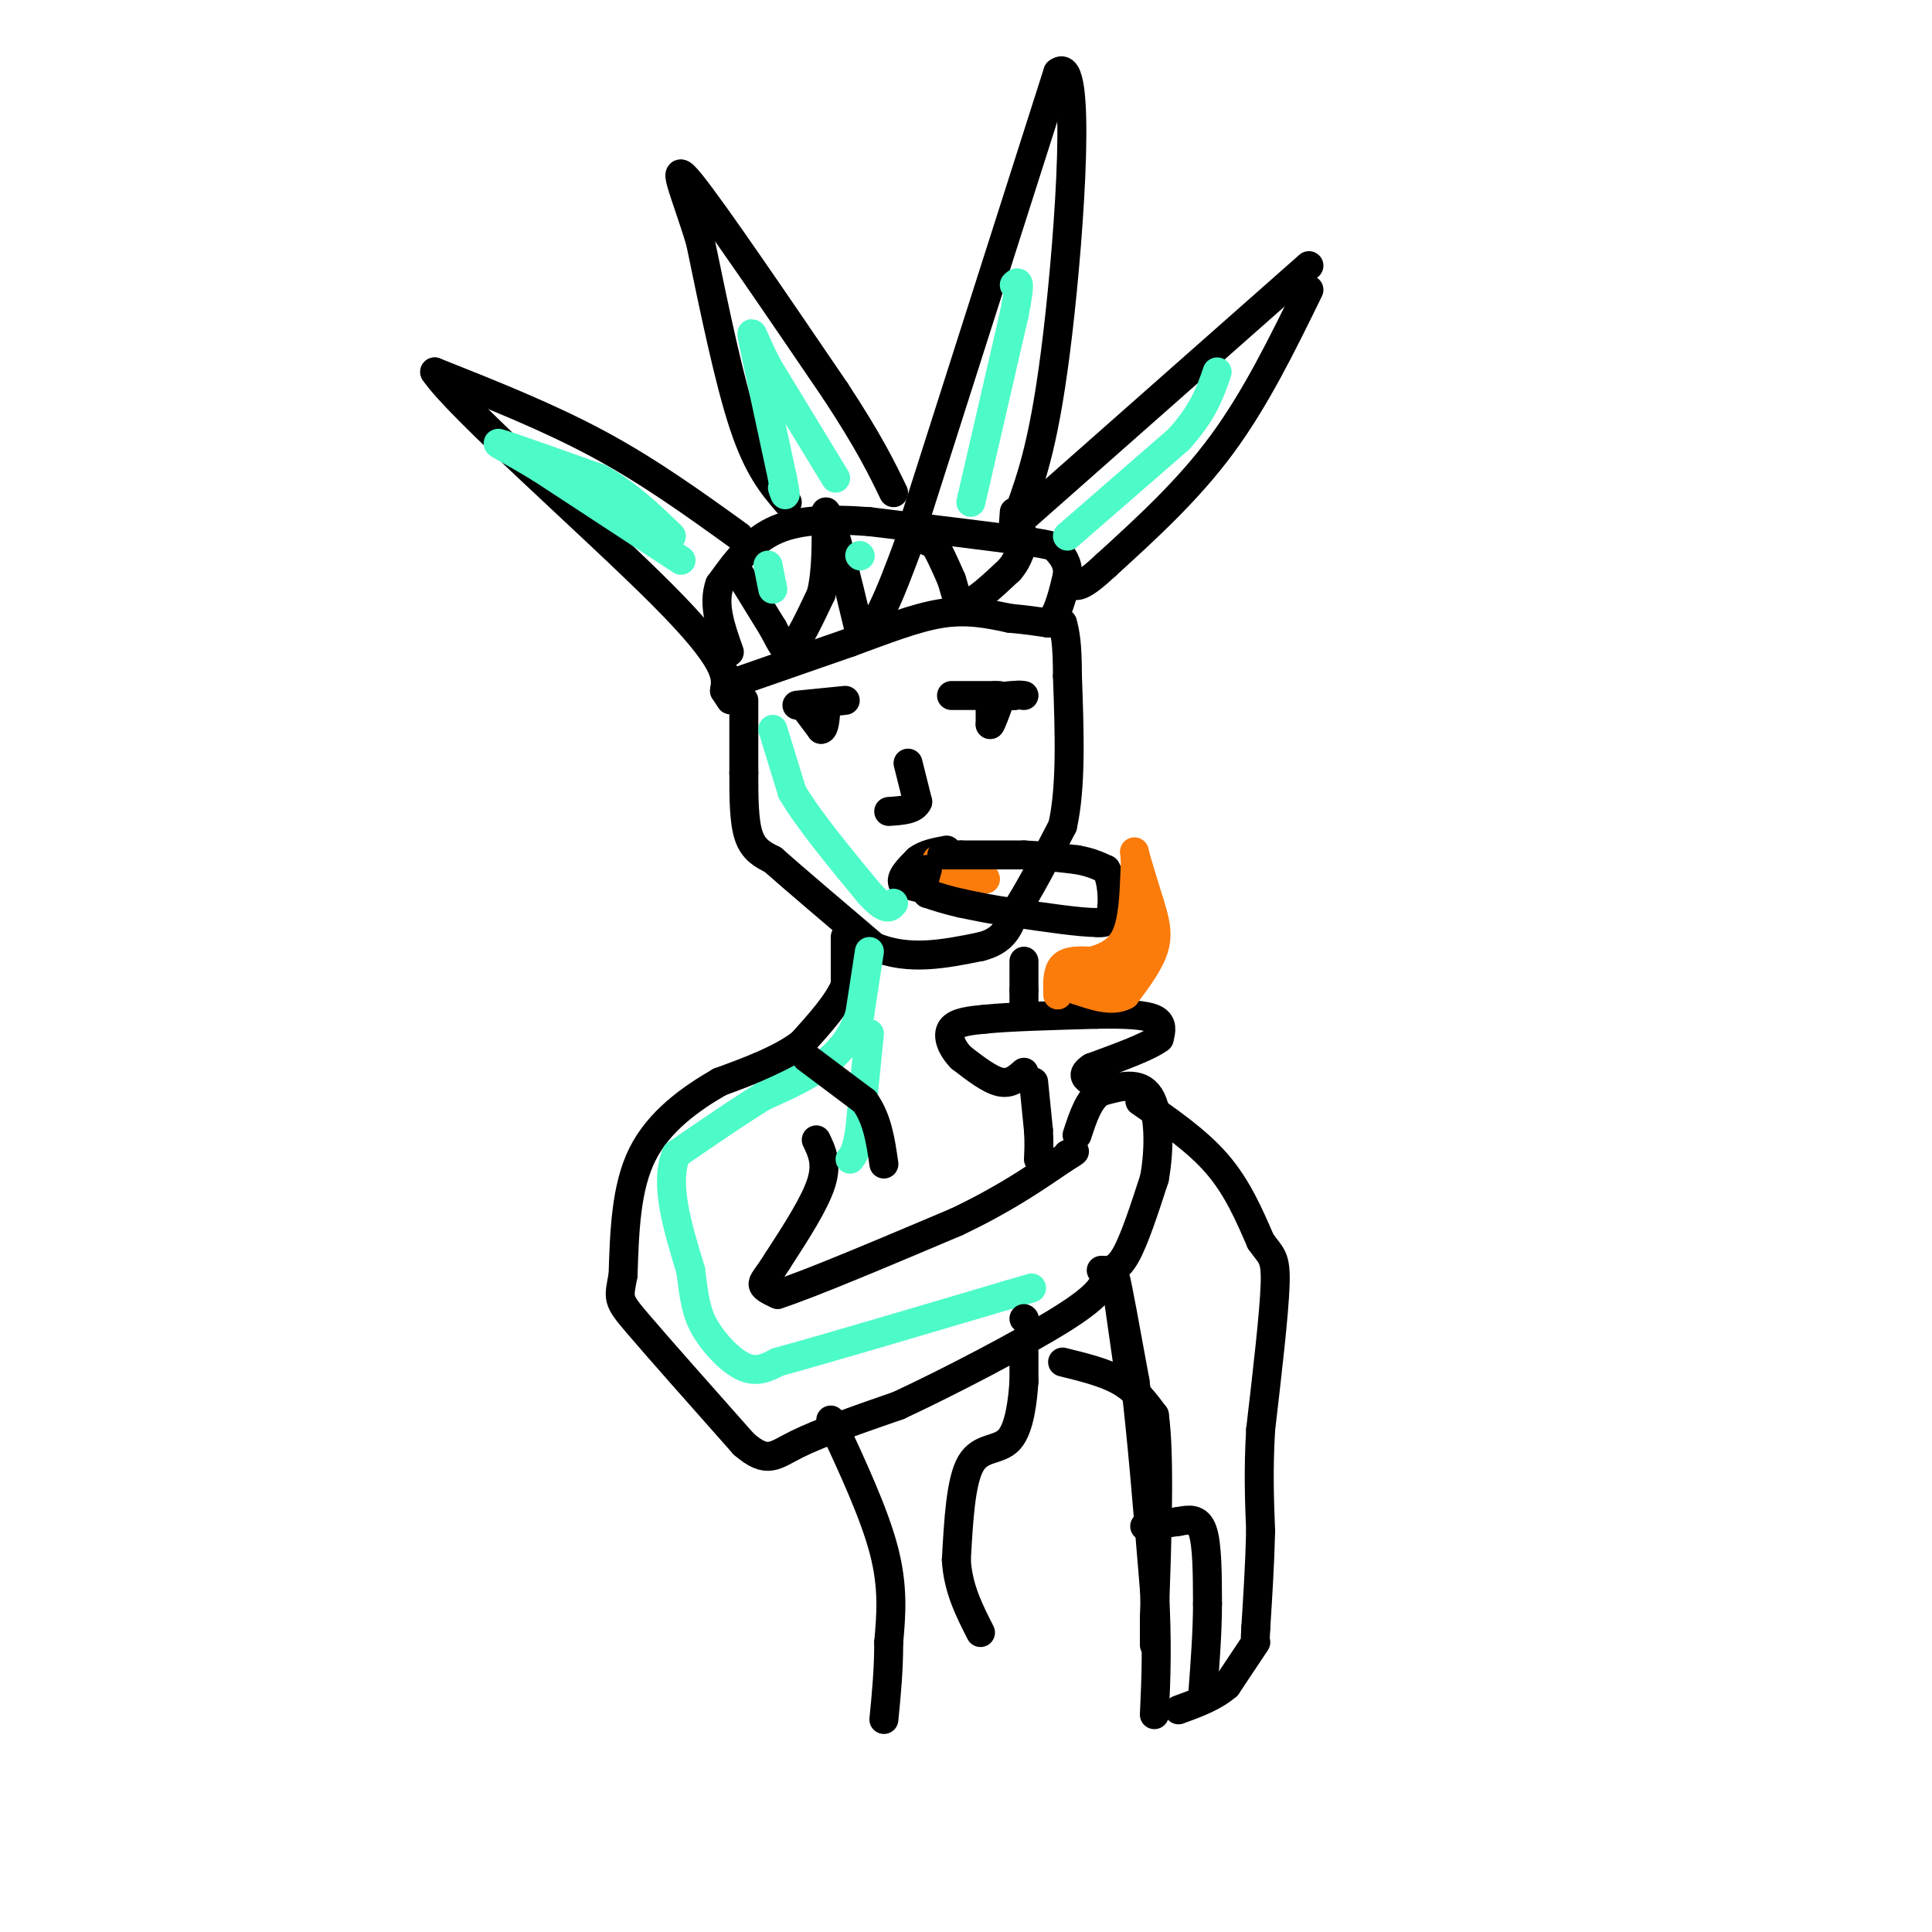 <svg viewBox='0 0 400 400' version='1.1' xmlns='http://www.w3.org/2000/svg' xmlns:xlink='http://www.w3.org/1999/xlink'><g fill='none' stroke='#000000' stroke-width='6' stroke-linecap='round' stroke-linejoin='round'><path d='M154,145c0.000,0.000 0.000,15.000 0,15'/><path d='M154,160c0.000,5.000 0.000,10.000 1,13c1.000,3.000 3.000,4.000 5,5'/><path d='M160,178c4.333,3.833 12.667,10.917 21,18'/><path d='M181,196c7.167,3.000 14.583,1.500 22,0'/><path d='M203,196c4.833,-1.167 5.917,-4.083 7,-7'/><path d='M210,189c2.833,-4.167 6.417,-11.083 10,-18'/><path d='M220,171c1.833,-8.167 1.417,-19.583 1,-31'/><path d='M221,140c0.000,-7.000 -0.500,-9.000 -1,-11'/><path d='M165,146c0.000,0.000 10.000,-1.000 10,-1'/><path d='M197,144c0.000,0.000 9.000,0.000 9,0'/><path d='M206,144c1.500,0.000 0.750,0.000 0,0'/><path d='M167,147c0.000,0.000 3.000,4.000 3,4'/><path d='M170,151c0.667,0.000 0.833,-2.000 1,-4'/><path d='M205,147c0.000,0.000 0.000,3.000 0,3'/><path d='M205,150c0.333,-0.333 1.167,-2.667 2,-5'/><path d='M207,145c0.833,-1.000 1.917,-1.000 3,-1'/><path d='M210,144c0.833,-0.167 1.417,-0.083 2,0'/><path d='M153,141c0.000,0.000 23.000,-8.000 23,-8'/><path d='M176,133c7.178,-2.622 13.622,-5.178 19,-6c5.378,-0.822 9.689,0.089 14,1'/><path d='M209,128c3.667,0.333 5.833,0.667 8,1'/><path d='M217,129c2.000,-1.500 3.000,-5.750 4,-10'/><path d='M221,119c0.202,-2.607 -1.292,-4.125 -2,-5c-0.708,-0.875 -0.631,-1.107 -7,-2c-6.369,-0.893 -19.185,-2.446 -32,-4'/><path d='M180,108c-8.933,-0.667 -15.267,-0.333 -20,2c-4.733,2.333 -7.867,6.667 -11,11'/><path d='M149,121c-1.500,4.167 0.250,9.083 2,14'/><path d='M152,117c0.000,0.000 8.000,13.000 8,13'/><path d='M160,130c1.867,3.400 2.533,5.400 4,4c1.467,-1.400 3.733,-6.200 6,-11'/><path d='M170,123c1.167,-4.667 1.083,-10.833 1,-17'/><path d='M171,106c1.333,1.333 4.167,13.167 7,25'/><path d='M178,131c2.833,1.167 6.417,-8.417 10,-18'/><path d='M188,113c2.489,-3.378 3.711,-2.822 5,-1c1.289,1.822 2.644,4.911 4,8'/><path d='M197,120c0.889,2.667 1.111,5.333 3,5c1.889,-0.333 5.444,-3.667 9,-7'/><path d='M209,118c2.000,-2.333 2.500,-4.667 3,-7'/><path d='M211,108c0.000,0.000 60.000,-53.000 60,-53'/><path d='M192,112c0.000,0.000 0.100,0.100 0.1,0.1'/><path d='M271,60c-5.500,11.250 -11.000,22.500 -18,32c-7.000,9.500 -15.500,17.250 -24,25'/><path d='M229,117c-5.167,4.833 -6.083,4.417 -7,4'/><path d='M189,109c0.000,0.000 30.000,-94.000 30,-94'/><path d='M219,15c5.022,-4.267 2.578,32.067 0,54c-2.578,21.933 -5.289,29.467 -8,37'/><path d='M211,106c-1.500,6.167 -1.250,3.083 -1,0'/><path d='M163,104c-3.000,-3.500 -6.000,-7.000 -9,-16c-3.000,-9.000 -6.000,-23.500 -9,-38'/><path d='M145,50c-3.178,-10.489 -6.622,-17.711 -2,-12c4.622,5.711 17.311,24.356 30,43'/><path d='M173,81c7.000,10.667 9.500,15.833 12,21'/><path d='M153,111c-9.250,-6.667 -18.500,-13.333 -29,-19c-10.500,-5.667 -22.250,-10.333 -34,-15'/><path d='M90,77c4.578,7.000 33.022,32.000 47,46c13.978,14.000 13.489,17.000 13,20'/><path d='M150,143c2.167,3.333 1.083,1.667 0,0'/><path d='M188,158c0.000,0.000 2.000,8.000 2,8'/><path d='M190,166c-0.667,1.667 -3.333,1.833 -6,2'/><path d='M195,185c0.000,0.000 -8.000,-2.000 -8,-2'/><path d='M187,183c-0.833,-1.167 1.083,-3.083 3,-5'/><path d='M190,178c1.500,-1.167 3.750,-1.583 6,-2'/></g>
<g fill='none' stroke='#FB7B0B' stroke-width='6' stroke-linecap='round' stroke-linejoin='round'><path d='M195,182c0.000,0.000 2.000,1.000 2,1'/><path d='M197,183c1.500,0.000 4.250,-0.500 7,-1'/><path d='M204,182c0.000,-0.833 -3.500,-2.417 -7,-4'/><path d='M197,178c-1.667,-0.667 -2.333,-0.333 -3,0'/></g>
<g fill='none' stroke='#000000' stroke-width='6' stroke-linecap='round' stroke-linejoin='round'><path d='M195,177c0.000,0.000 4.000,0.000 4,0'/><path d='M199,177c2.833,0.000 7.917,0.000 13,0'/><path d='M212,177c4.000,0.167 7.500,0.583 11,1'/><path d='M223,178c2.833,0.500 4.417,1.250 6,2'/><path d='M229,180c1.289,2.222 1.511,6.778 1,9c-0.511,2.222 -1.756,2.111 -3,2'/><path d='M227,191c-3.333,0.000 -10.167,-1.000 -17,-2'/><path d='M210,189c-4.667,-0.667 -7.833,-1.333 -11,-2'/><path d='M199,187c-3.000,-0.667 -5.000,-1.333 -7,-2'/><path d='M192,185c-1.167,-1.167 -0.583,-3.083 0,-5'/><path d='M175,194c0.000,0.000 0.000,10.000 0,10'/><path d='M175,204c-1.500,3.667 -5.250,7.833 -9,12'/><path d='M166,216c-4.333,3.333 -10.667,5.667 -17,8'/><path d='M149,224c-6.022,3.467 -12.578,8.133 -16,15c-3.422,6.867 -3.711,15.933 -4,25'/><path d='M129,264c-0.933,5.000 -1.267,5.000 3,10c4.267,5.000 13.133,15.000 22,25'/><path d='M154,299c4.933,4.244 6.267,2.356 11,0c4.733,-2.356 12.867,-5.178 21,-8'/><path d='M186,291c10.422,-4.844 25.978,-12.956 34,-18c8.022,-5.044 8.511,-7.022 9,-9'/><path d='M169,236c1.167,2.417 2.333,4.833 1,9c-1.333,4.167 -5.167,10.083 -9,16'/><path d='M161,261c-2.200,3.511 -3.200,4.289 -3,5c0.200,0.711 1.600,1.356 3,2'/><path d='M161,268c6.667,-2.167 21.833,-8.583 37,-15'/><path d='M198,253c9.833,-4.667 15.917,-8.833 22,-13'/><path d='M220,240c3.833,-2.333 2.417,-1.667 1,-1'/><path d='M228,263c1.583,0.083 3.167,0.167 5,-3c1.833,-3.167 3.917,-9.583 6,-16'/><path d='M239,244c1.156,-6.222 1.044,-13.778 -1,-17c-2.044,-3.222 -6.022,-2.111 -10,-1'/><path d='M228,226c-2.500,1.333 -3.750,5.167 -5,9'/><path d='M214,224c0.000,0.000 1.000,10.000 1,10'/><path d='M215,234c0.167,2.667 0.083,4.333 0,6'/><path d='M212,222c-1.417,1.250 -2.833,2.500 -5,2c-2.167,-0.500 -5.083,-2.750 -8,-5'/><path d='M199,219c-2.000,-2.022 -3.000,-4.578 -2,-6c1.000,-1.422 4.000,-1.711 7,-2'/><path d='M204,211c5.000,-0.500 14.000,-0.750 23,-1'/><path d='M227,210c6.200,-0.111 10.200,0.111 12,1c1.800,0.889 1.400,2.444 1,4'/><path d='M240,215c-2.167,1.667 -8.083,3.833 -14,6'/><path d='M226,221c-2.333,1.500 -1.167,2.250 0,3'/></g>
<g fill='none' stroke='#FB7B0B' stroke-width='6' stroke-linecap='round' stroke-linejoin='round'><path d='M219,206c0.000,0.000 0.000,-1.000 0,-1'/><path d='M219,205c-0.044,-1.222 -0.156,-3.778 1,-5c1.156,-1.222 3.578,-1.111 6,-1'/><path d='M226,199c2.400,-0.644 5.400,-1.756 7,-5c1.600,-3.244 1.800,-8.622 2,-14'/><path d='M235,180c0.178,-3.289 -0.378,-4.511 0,-3c0.378,1.511 1.689,5.756 3,10'/><path d='M238,187c0.956,3.111 1.844,5.889 1,9c-0.844,3.111 -3.422,6.556 -6,10'/><path d='M233,206c-2.667,1.500 -6.333,0.250 -10,-1'/><path d='M223,205c0.167,-1.167 5.583,-3.583 11,-6'/><path d='M234,199c2.333,-1.689 2.667,-2.911 2,-2c-0.667,0.911 -2.333,3.956 -4,7'/><path d='M232,204c-0.667,1.333 -0.333,1.167 0,1'/></g>
<g fill='none' stroke='#4DFBC8' stroke-width='6' stroke-linecap='round' stroke-linejoin='round'><path d='M180,197c0.000,0.000 -2.000,13.000 -2,13'/><path d='M178,210c-1.289,3.933 -3.511,7.267 -7,10c-3.489,2.733 -8.244,4.867 -13,7'/><path d='M158,227c-5.167,3.167 -11.583,7.583 -18,12'/><path d='M140,239c-2.500,6.000 0.250,15.000 3,24'/><path d='M143,263c0.750,5.940 1.125,8.792 3,12c1.875,3.208 5.250,6.774 8,8c2.750,1.226 4.875,0.113 7,-1'/><path d='M161,282c9.167,-2.500 28.583,-8.250 48,-14'/><path d='M209,268c8.000,-2.333 4.000,-1.167 0,0'/><path d='M180,214c0.000,0.000 -2.000,20.000 -2,20'/><path d='M178,234c-0.667,4.333 -1.333,5.167 -2,6'/><path d='M160,151c0.000,0.000 4.000,13.000 4,13'/><path d='M164,164c3.333,5.667 9.667,13.333 16,21'/><path d='M180,185c3.500,3.833 4.250,2.917 5,2'/><path d='M159,117c0.000,0.000 1.000,5.000 1,5'/><path d='M141,116c0.000,0.000 -29.000,-19.000 -29,-19'/><path d='M112,97c-7.178,-4.378 -10.622,-5.822 -8,-5c2.622,0.822 11.311,3.911 20,7'/><path d='M124,99c5.833,3.167 10.417,7.583 15,12'/><path d='M173,99c0.000,0.000 -14.000,-23.000 -14,-23'/><path d='M159,76c-3.111,-5.933 -3.889,-9.267 -3,-5c0.889,4.267 3.444,16.133 6,28'/><path d='M162,99c1.000,5.000 0.500,3.500 0,2'/><path d='M201,104c0.000,0.000 9.000,-39.000 9,-39'/><path d='M210,65c1.500,-7.500 0.750,-6.750 0,-6'/><path d='M221,111c0.000,0.000 23.000,-20.000 23,-20'/><path d='M244,91c5.167,-5.667 6.583,-9.833 8,-14'/><path d='M178,115c0.000,0.000 0.100,0.100 0.1,0.1'/></g>
<g fill='none' stroke='#000000' stroke-width='6' stroke-linecap='round' stroke-linejoin='round'><path d='M212,199c0.000,0.000 0.000,6.000 0,6'/><path d='M212,205c0.000,1.667 0.000,2.833 0,4'/><path d='M236,228c5.917,4.083 11.833,8.167 16,13c4.167,4.833 6.583,10.417 9,16'/><path d='M261,257c2.200,3.156 3.200,3.044 3,9c-0.200,5.956 -1.600,17.978 -3,30'/><path d='M261,296c-0.500,8.500 -0.250,14.750 0,21'/><path d='M261,317c-0.167,6.833 -0.583,13.417 -1,20'/><path d='M260,337c-0.167,3.333 -0.083,1.667 0,0'/><path d='M220,282c4.417,1.083 8.833,2.167 12,4c3.167,1.833 5.083,4.417 7,7'/><path d='M239,293c1.167,8.167 0.583,25.083 0,42'/><path d='M239,335c0.000,7.667 0.000,5.833 0,4'/><path d='M172,294c4.500,9.667 9.000,19.333 11,27c2.000,7.667 1.500,13.333 1,19'/><path d='M184,340c0.000,5.833 -0.500,10.917 -1,16'/><path d='M234,286c0.000,0.000 -3.000,-21.000 -3,-21'/><path d='M231,265c0.167,0.000 2.083,10.500 4,21'/><path d='M235,286c1.333,10.667 2.667,26.833 4,43'/><path d='M239,329c0.667,11.500 0.333,18.750 0,26'/><path d='M212,273c0.000,0.000 0.100,0.100 0.1,0.1'/><path d='M212,280c0.000,0.000 0.000,6.000 0,6'/><path d='M212,286c-0.238,3.583 -0.833,9.542 -3,12c-2.167,2.458 -5.905,1.417 -8,5c-2.095,3.583 -2.548,11.792 -3,20'/><path d='M198,323c0.333,5.833 2.667,10.417 5,15'/><path d='M167,219c0.000,0.000 12.000,9.000 12,9'/><path d='M179,228c2.667,3.667 3.333,8.333 4,13'/><path d='M260,340c0.000,0.000 -6.000,9.000 -6,9'/><path d='M254,349c-2.667,2.333 -6.333,3.667 -10,5'/><path d='M237,316c0.000,0.000 7.000,-1.000 7,-1'/><path d='M244,315c2.156,-0.378 4.044,-0.822 5,2c0.956,2.822 0.978,8.911 1,15'/><path d='M250,332c0.000,5.667 -0.500,12.333 -1,19'/></g>
</svg>